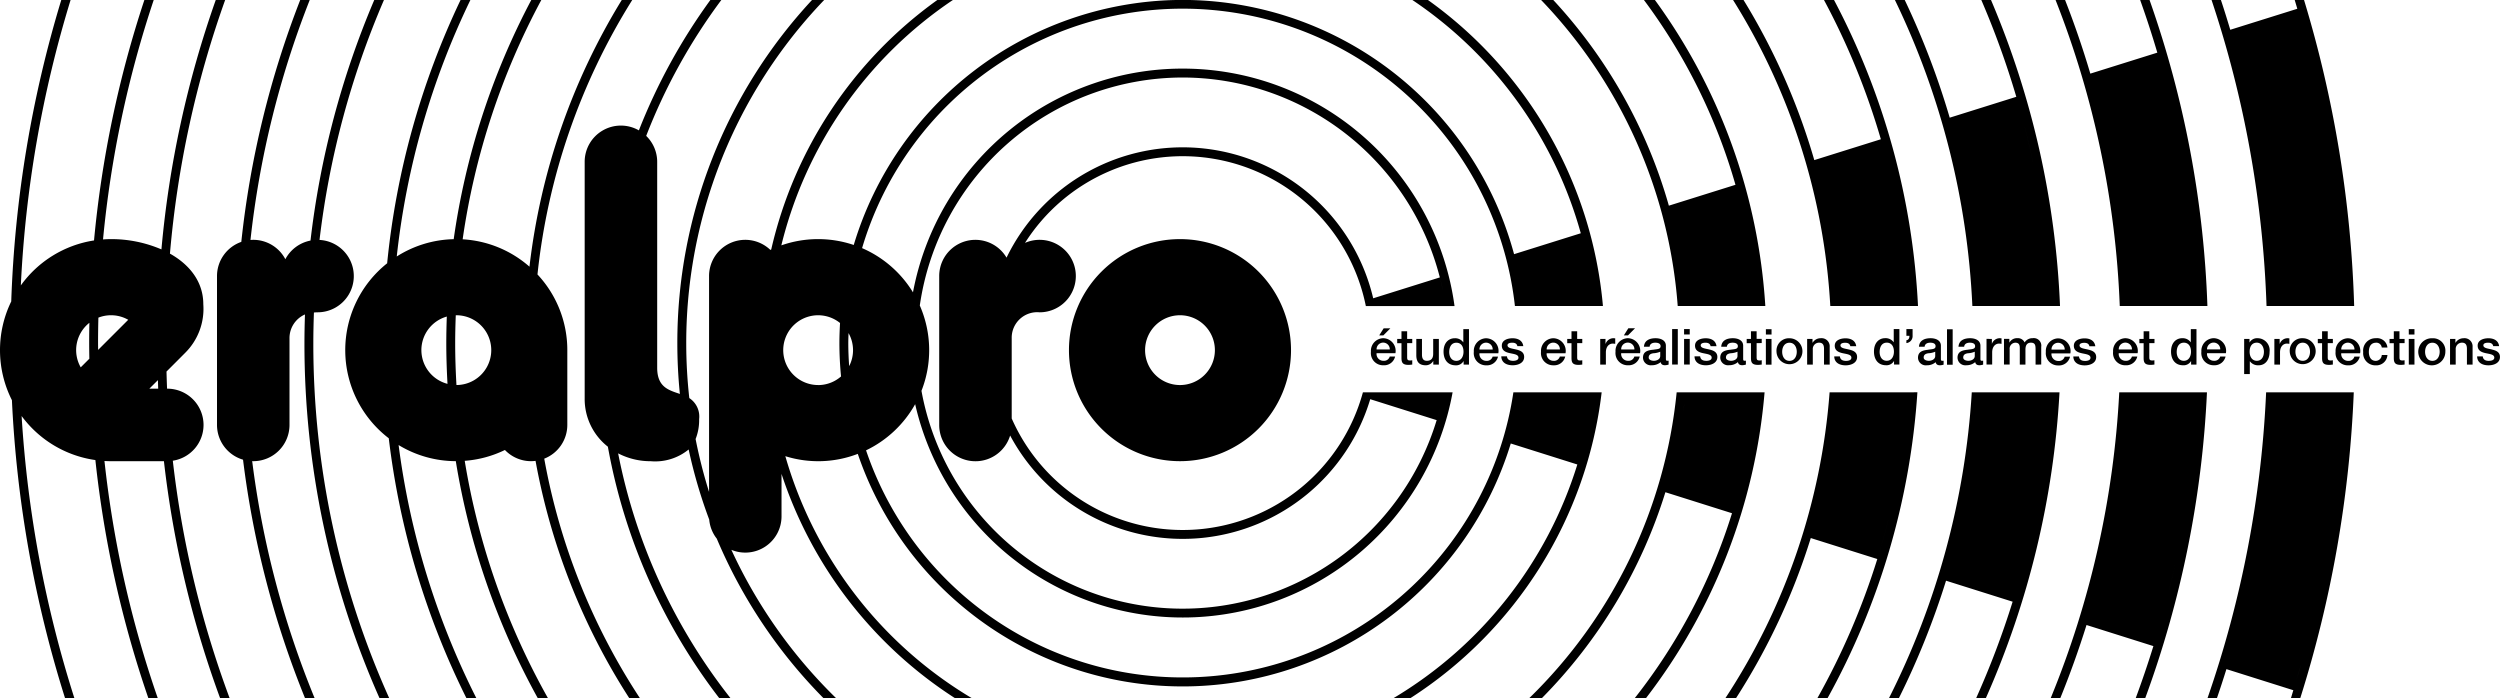 <svg id="Groupe_841" data-name="Groupe 841" xmlns="http://www.w3.org/2000/svg" xmlns:xlink="http://www.w3.org/1999/xlink" width="289.049" height="80.742" viewBox="0 0 289.049 80.742">
  <defs>
    <clipPath id="clip-path">
      <rect id="Rectangle_1" data-name="Rectangle 1" width="289.049" height="80.742"/>
    </clipPath>
  </defs>
  <g id="Groupe_1" data-name="Groupe 1" clip-path="url(#clip-path)">
    <path id="Tracé_1" data-name="Tracé 1" d="M123.593,40.484a12.837,12.837,0,1,0,12.836-12.837,12.836,12.836,0,0,0-12.836,12.837m16.872,0a4.035,4.035,0,1,1-4.035-4.035,4.034,4.034,0,0,1,4.035,4.035M65.593,49.131V40.484a12.791,12.791,0,0,0-3.45-8.752A74.53,74.53,0,0,1,73.1,0H71.888A75.537,75.537,0,0,0,61.217,30.834a12.781,12.781,0,0,0-7.725-3.165A83.5,83.5,0,0,1,62.587,0H61.425a84.518,84.518,0,0,0-8.969,27.654,12.766,12.766,0,0,0-6.583,2A90.7,90.7,0,0,1,54.386,0H53.25a91.749,91.749,0,0,0-8.488,30.442,12.831,12.831,0,0,0,.187,20.23,91.744,91.744,0,0,0,8.99,30.07h1.147a90.747,90.747,0,0,1-9-29.286A12.777,12.777,0,0,0,52.7,53.319a84.551,84.551,0,0,0,9.49,27.423h1.177A83.526,83.526,0,0,1,53.731,53.28a12.761,12.761,0,0,0,4.648-1.254A4.173,4.173,0,0,0,61.4,53.321a4.311,4.311,0,0,0,.52-.035A75.6,75.6,0,0,0,72.771,80.742H74A74.593,74.593,0,0,1,62.925,53.031a4.189,4.189,0,0,0,2.668-3.9M48.72,40.484A4.034,4.034,0,0,1,51.66,36.6c-.036,1.018-.06,2.038-.06,3.064,0,1.584.053,3.155.139,4.717a4.032,4.032,0,0,1-3.018-3.9m4.054,4.033c-.092-1.606-.147-3.221-.147-4.85,0-1.077.027-2.147.068-3.215.02,0,.04,0,.06,0a4.034,4.034,0,0,1,.019,8.068M23.533,49.131a4.193,4.193,0,0,0-4.19-4.193h-.026c-.029-.659-.048-1.319-.066-1.98.8-.8,1.656-1.655,2.136-2.14a7.168,7.168,0,0,0,2.119-5.641c0-2.617-1.6-4.586-3.857-5.853A117.023,117.023,0,0,1,26.031,0H24.945a118.088,118.088,0,0,0-6.28,28.835,14.716,14.716,0,0,0-5.828-1.189c-.311,0-.619.015-.925.037A124.545,124.545,0,0,1,17.772,0h-1.08a125.616,125.616,0,0,0-5.821,27.8A12.834,12.834,0,0,0,2.408,33,134.533,134.533,0,0,1,8.161,0H7.084A135.7,135.7,0,0,0,1.3,34.852a12.842,12.842,0,0,0,.078,11.416A135.543,135.543,0,0,0,7.529,80.742H8.607A134.389,134.389,0,0,1,2.5,48.1a12.825,12.825,0,0,0,8.528,5.092,125.548,125.548,0,0,0,6.133,27.551h1.088A124.57,124.57,0,0,1,12.078,53.3c.251.015.5.024.759.024h6.116a117.945,117.945,0,0,0,6.505,27.422h1.1A116.928,116.928,0,0,1,19.98,53.267a4.188,4.188,0,0,0,3.553-4.136m-13.2-7.659-1,1a4.023,4.023,0,0,1,1-5.149c-.014.78-.023,1.561-.023,2.344,0,.6.01,1.2.019,1.805m1.017-1.017c0-.263-.008-.525-.008-.789,0-.983.014-1.963.037-2.94a4.009,4.009,0,0,1,3.451.249Zm5.922,4.482.99-.987c.011.329.018.658.033.987Zm203.387.421h-9.118a74.541,74.541,0,0,1-12.063,35.384h1.23a75.753,75.753,0,0,0,8.657-18.533l7.692,2.425a83.7,83.7,0,0,1-6.94,16.107h1.176a84.546,84.546,0,0,0,10.4-35.384Zm-3.6,19.271q.714-2.294,1.3-4.643-.585,2.348-1.3,4.643m-4.407-29.248h9.111A84.557,84.557,0,0,0,212.049,0h-1.161a83.4,83.4,0,0,1,6.576,16.1l-7.694,2.41,0,.009A75.552,75.552,0,0,0,201.587,0h-1.211a74.524,74.524,0,0,1,11.242,35.383Zm5.412-17.159c-.088-.335-.184-.668-.277-1,.093.334.189.666.277,1M195.006,35.383h9.1A67.145,67.145,0,0,0,191.342,0h-1.271a66.208,66.208,0,0,1,10.583,21.367l-7.7,2.412c0,.01.006.021.008.031A58.422,58.422,0,0,0,179.59,0h-1.406a57.216,57.216,0,0,1,15.793,35.383Zm6.381-11.2c-.224-.938-.464-1.869-.728-2.791.264.922.5,1.853.728,2.791m53.833,11.2A118.427,118.427,0,0,0,248.53,0h-1.086q1.077,3.012,1.985,6.087l-7.746,2.426Q240.4,4.179,238.764,0h-1.1a107.771,107.771,0,0,1,7.422,35.383ZM36.3,36.132c.13-.01.258-.023.4-.023a4.187,4.187,0,0,0,.243-8.368A99.75,99.75,0,0,1,44.392,0H43.271A100.724,100.724,0,0,0,35.9,27.815a4.19,4.19,0,0,0-2.908,2.155,4.188,4.188,0,0,0-3.708-2.241c-.109,0-.217.008-.324.017A107.606,107.606,0,0,1,35.81,0h-1.1A108.674,108.674,0,0,0,27.9,27.966a4.188,4.188,0,0,0-2.81,3.953V49.131a4.189,4.189,0,0,0,3.01,4.018,108.641,108.641,0,0,0,7.176,27.594h1.11a107.623,107.623,0,0,1-7.228-27.427c.041,0,.081.006.123.006a4.19,4.19,0,0,0,4.191-4.19V39.115a2.981,2.981,0,0,1,1.788-2.759c-.036,1.1-.06,2.2-.06,3.311a100.943,100.943,0,0,0,8.689,41.075h1.121a99.929,99.929,0,0,1-8.783-41.075c0-1.184.028-2.361.069-3.535m226.792-.749h9.1A135.687,135.687,0,0,0,266.392,0h-1.078c.1.337.2.677.3,1.015l-7.751,2.428c-.346-1.154-.7-2.3-1.081-3.443H255.7a124.791,124.791,0,0,1,6.355,35.383Zm-26,9.976h-9.112a90.755,90.755,0,0,1-9.586,35.384h1.147A91.916,91.916,0,0,0,225,67.14l7.7,2.427a99.465,99.465,0,0,1-4.229,11.176h1.121a100.819,100.819,0,0,0,8.528-35.384Zm-4.3,23.909c.263-.851.518-1.7.758-2.564-.241.86-.5,1.713-.758,2.564m-37.9-23.909c-.074.757-.167,1.509-.27,2.257.1-.749.2-1.5.27-2.257h-1.033a57.272,57.272,0,0,1-17.068,35.384h1.459a58.493,58.493,0,0,0,14.316-23.863l-.009.031,7.7,2.429a66.4,66.4,0,0,1-11.261,21.4h1.3A67.178,67.178,0,0,0,204.02,45.359Zm5.374,13.964q.437-1.413.81-2.853-.376,1.439-.81,2.853m-16.11-13.964h-9.175a38.653,38.653,0,0,1-74.844,6.709,12.889,12.889,0,0,0,5.678-5.338,31.724,31.724,0,0,0,62.139-1.371H157.58a21.6,21.6,0,0,1-40.607,3.025V39.115a2.951,2.951,0,0,1,3.225-3.006,4.19,4.19,0,1,0-1.688-8.025,21.6,21.6,0,0,1,39.408,7.3h10.254A31.724,31.724,0,0,0,105.558,33.8a12.887,12.887,0,0,0-5.884-5.112,38.653,38.653,0,0,1,75.48,6.69h10.177A48.794,48.794,0,0,0,165.1,0h-1.8a47.925,47.925,0,0,1,19.47,26.969l-7.714,2.417h0A39.745,39.745,0,0,0,137.525,0h-1.573A39.756,39.756,0,0,0,98.71,28.324a12.861,12.861,0,0,0-8.372.045A47.907,47.907,0,0,1,110.173,0h-1.8A48.907,48.907,0,0,0,89.168,28.849c-.034.016-.07.03-.1.047a4.187,4.187,0,0,0-7.087,3.024V56.875a57.008,57.008,0,0,1-1.556-6.115,5.888,5.888,0,0,0,.409-2.3,2.545,2.545,0,0,0-1.137-2.433A57.307,57.307,0,0,1,95.291,0H93.885A58.2,58.2,0,0,0,78.313,39.667q0,2.977.295,5.88c-1.275-.439-2.624-.768-2.624-3.028V18.713a4.175,4.175,0,0,0-1.271-3A66.467,66.467,0,0,1,83.4,0H82.133a67.562,67.562,0,0,0-8.265,15.075A4.186,4.186,0,0,0,67.6,18.713c0,.026,0,24.008,0,27.359a7,7,0,0,0,2.682,5.575,67.242,67.242,0,0,0,12.9,29.1h1.3a66.252,66.252,0,0,1-13.013-28.33,8.091,8.091,0,0,0,3.753.908,6.1,6.1,0,0,0,4.4-1.357A57.79,57.79,0,0,0,82,60.076a4.161,4.161,0,0,0,.872,2.2A58.653,58.653,0,0,0,95.232,80.742h1.459A57.67,57.67,0,0,1,84.56,63.57a4.19,4.19,0,0,0,5.8-3.87V54.79a49.016,49.016,0,0,0,20.089,25.953H112.4a47.965,47.965,0,0,1-21.6-28,12.745,12.745,0,0,0,8.377-.267,39.671,39.671,0,0,0,75.5-1.208l0,.009,7.693,2.426a47.956,47.956,0,0,1-21.3,27.043h1.958a48.849,48.849,0,0,0,22.155-35.384Zm-18.016,3.125c.139-.464.27-.931.388-1.4-.118.472-.249.939-.388,1.4m.7-14.854q-.153-.748-.34-1.484c.125.49.24.984.34,1.484M136.737,8.962a30.744,30.744,0,0,1,29.736,23.113l-7.705,2.414a22.63,22.63,0,0,0-42.392-4.7,4.182,4.182,0,0,0-7.785,2.133V49.131a4.19,4.19,0,0,0,8.2,1.223,22.63,22.63,0,0,0,41.634-4.2l7.681,2.422a30.69,30.69,0,0,1-59.566-3.389,12.837,12.837,0,0,0-.193-9.863A30.748,30.748,0,0,1,136.737,8.962M94.592,44.518a4.034,4.034,0,1,1,2.533-7.173c-.044.769-.074,1.542-.074,2.322,0,1.3.067,2.587.19,3.856a4.018,4.018,0,0,1-2.649,1m3.587-2.192c-.06-.879-.1-1.764-.1-2.659,0-.389.018-.774.029-1.16a4.016,4.016,0,0,1,.072,3.819M237.15,35.383h1.028A100.86,100.86,0,0,0,230.2,0h-1.121a99.5,99.5,0,0,1,4.046,11.193l-7.7,2.413A91.719,91.719,0,0,0,220.225,0h-1.136a90.779,90.779,0,0,1,8.955,35.383Zm-1.86-15.451q-.585-2.921-1.336-5.782.751,2.859,1.336,5.782m1.8,60.811H238.2q1.69-4.159,3.042-8.48l7.733,2.438q-.946,3.051-2.054,6.043h1.1a118.312,118.312,0,0,0,7.147-35.384H245.027a107.731,107.731,0,0,1-7.936,35.384m14.548-16.195q-.471,2.2-1.026,4.372.555-2.174,1.026-4.372m10.369-19.189a124.689,124.689,0,0,1-6.785,35.384h1.089c.386-1.119.752-2.247,1.106-3.38l7.737,2.439c-.1.314-.186.629-.285.941h1.078a135.557,135.557,0,0,0,6.194-35.384H262.007Zm3.5,33.27c.179-.6.361-1.188.532-1.786-.17.6-.353,1.19-.532,1.786M166.36,42.154V39.186h-.655v1.722c0,.46-.184.809-.729.809-.356,0-.568-.189-.568-.712v-1.82h-.655v1.883c0,.775.333,1.166,1.108,1.166a1,1,0,0,0,.844-.494h.011v.414Zm103.364-2.48v-.488h-.592V38.3h-.655v.89h-.494v.488h.494v1.751c.012.494.138.758.821.758.144,0,.282-.023.425-.035v-.5a1.132,1.132,0,0,1-.276.023c-.293,0-.316-.138-.316-.408V39.674Zm-4.983.993a1.5,1.5,0,1,0,1.5-1.562,1.435,1.435,0,0,0-1.5,1.562m2.343,0c0,.517-.259,1.051-.844,1.051s-.844-.534-.844-1.051.258-1.045.844-1.045.844.534.844,1.045m-103.8-.993v-.488h-.591V38.3h-.655v.89h-.494v.488h.494v1.751c.011.494.138.758.821.758.143,0,.282-.023.425-.035v-.5a1.128,1.128,0,0,1-.275.023c-.293,0-.316-.138-.316-.408V39.674ZM277.425,38.3h-.654v.89h-.494v.488h.494v1.751c.011.494.137.758.821.758.143,0,.282-.023.425-.035v-.5a1.129,1.129,0,0,1-.275.023c-.293,0-.316-.138-.316-.408V39.674h.592v-.488h-.592Zm1.079.378h.655v-.62H278.5Zm0,3.48h.655V39.186H278.5Zm2.727-3.049a1.566,1.566,0,1,0,1.5,1.562,1.434,1.434,0,0,0-1.5-1.562m0,2.613c-.586,0-.844-.534-.844-1.051s.258-1.045.844-1.045.844.534.844,1.045-.259,1.051-.844,1.051m-111.388.436v-4.1h-.655v1.516h-.011a1.145,1.145,0,0,0-.988-.466c-.649,0-1.286.472-1.286,1.545,0,.89.453,1.585,1.39,1.585a.985.985,0,0,0,.918-.482h.012v.4Zm-1.464-.436c-.569,0-.821-.5-.821-1.017,0-.534.218-1.079.832-1.079.505,0,.821.39.821,1.045,0,.517-.246,1.051-.832,1.051m116.45-2.613a1.064,1.064,0,0,0-.924.528l-.012-.011v-.436h-.62v2.968h.655V40.4a.724.724,0,0,1,.717-.781c.385,0,.568.2.58.666v1.866h.654V40.117a.939.939,0,0,0-1.051-1.011m-21.867.081v2.968h.655V40.743c0-.655.356-1.017.8-1.017a2.329,2.329,0,0,1,.281.028v-.631a1.536,1.536,0,0,0-.246-.018.959.959,0,0,0-.867.655h-.011v-.574ZM288.09,40.4c-.482-.109-.965-.155-.965-.477,0-.258.35-.3.54-.3.287,0,.545.086.6.4h.683c-.08-.66-.632-.914-1.241-.914-.539,0-1.24.2-1.24.85,0,.6.471.775.953.878s.953.149.97.493-.414.391-.66.391c-.35,0-.637-.138-.672-.517h-.654c.011.7.568,1.034,1.315,1.034.614,0,1.326-.259,1.326-.965,0-.586-.482-.758-.959-.867m-108.479-1.3a1.461,1.461,0,0,0-1.435,1.568,1.408,1.408,0,0,0,1.452,1.562,1.3,1.3,0,0,0,1.344-1.011h-.62a.688.688,0,0,1-.724.494.789.789,0,0,1-.8-.878h2.182a1.464,1.464,0,0,0-1.4-1.734m-.78,1.3a.764.764,0,1,1,1.527,0Zm-3.92,1.309c-.35,0-.637-.138-.672-.517h-.654c.011.7.568,1.034,1.315,1.034.614,0,1.326-.259,1.326-.965,0-.586-.482-.758-.959-.867s-.965-.155-.965-.477c0-.258.35-.3.54-.3.287,0,.546.086.6.4h.684c-.081-.66-.632-.914-1.241-.914-.54,0-1.24.2-1.24.85,0,.6.471.775.953.878s.953.149.97.493-.413.391-.66.391m-3.065-2.613a1.461,1.461,0,0,0-1.435,1.568,1.408,1.408,0,0,0,1.452,1.562,1.3,1.3,0,0,0,1.344-1.011h-.62a.688.688,0,0,1-.724.494.789.789,0,0,1-.8-.878h2.182a1.464,1.464,0,0,0-1.4-1.734m-.781,1.3a.764.764,0,1,1,1.527,0Zm103.646-.787a.628.628,0,0,1,.677.557h.655a1.2,1.2,0,0,0-1.338-1.074,1.429,1.429,0,0,0-1.464,1.6,1.4,1.4,0,0,0,1.441,1.534,1.278,1.278,0,0,0,1.361-1.194h-.655a.7.7,0,0,1-.706.677c-.569,0-.787-.522-.787-1.017,0-.9.476-1.079.815-1.079m-3.226-.517a1.462,1.462,0,0,0-1.435,1.568,1.408,1.408,0,0,0,1.453,1.562,1.3,1.3,0,0,0,1.344-1.011h-.621a.687.687,0,0,1-.723.494.789.789,0,0,1-.8-.878h2.182a1.465,1.465,0,0,0-1.4-1.734m-.78,1.3a.764.764,0,1,1,1.527,0Zm-87.753-.735v-.488h-.591V38.3h-.655v.89h-.494v.488h.494v1.751c.011.494.138.758.821.758.143,0,.282-.023.425-.035v-.5a1.128,1.128,0,0,1-.275.023c-.293,0-.316-.138-.316-.408V39.674Zm-22.188-1.716h-.775l-.517.821h.477Zm44.072.1h-.655v.62h.655Zm.573,2.612a1.5,1.5,0,1,0,1.5-1.562,1.435,1.435,0,0,0-1.5,1.562m2.343,0c0,.517-.259,1.051-.844,1.051s-.844-.534-.844-1.051.258-1.045.844-1.045.844.534.844,1.045m3.806,1.487V40.117a.939.939,0,0,0-1.051-1.011,1.065,1.065,0,0,0-.925.528l-.011-.011v-.436h-.62v2.968h.654V40.4a.724.724,0,0,1,.717-.781c.385,0,.569.2.58.666v1.866Zm1.853-.436c-.35,0-.638-.138-.672-.517h-.655c.012.7.569,1.034,1.315,1.034.614,0,1.327-.259,1.327-.965,0-.586-.482-.758-.959-.867s-.965-.155-.965-.477c0-.258.35-.3.54-.3.287,0,.546.086.6.4h.683c-.08-.66-.631-.914-1.24-.914-.54,0-1.241.2-1.241.85,0,.6.472.775.953.878s.953.149.97.493-.414.391-.66.391m-9.229.436h.655V39.186h-.655Zm36.875-.436c-.35,0-.638-.138-.672-.517h-.654c.011.7.568,1.034,1.315,1.034.614,0,1.327-.259,1.327-.965,0-.586-.482-.758-.959-.867s-.965-.155-.965-.477c0-.258.35-.3.54-.3.287,0,.546.086.6.4h.683c-.08-.66-.631-.914-1.24-.914-.54,0-1.241.2-1.241.85,0,.6.472.775.953.878s.953.149.97.493-.414.391-.66.391m-3.065-2.613a1.461,1.461,0,0,0-1.435,1.568,1.408,1.408,0,0,0,1.452,1.562,1.3,1.3,0,0,0,1.344-1.011h-.62a.688.688,0,0,1-.724.494.789.789,0,0,1-.8-.878h2.182a1.464,1.464,0,0,0-1.4-1.734m-.78,1.3a.764.764,0,1,1,1.527,0Zm-11.427-2.354h-.655v4.1h.655ZM222.9,40.443c-.551.063-1.142.184-1.142.925a.9.9,0,0,0,1.015.867,1.523,1.523,0,0,0,1.028-.362c.052.27.242.362.505.362a1.654,1.654,0,0,0,.414-.075v-.454a.911.911,0,0,1-.16.011c-.121,0-.155-.063-.155-.224V39.967c0-.626-.609-.862-1.188-.862-.655,0-1.3.224-1.349.988h.654c.029-.321.287-.471.655-.471.264,0,.614.064.614.4,0,.385-.419.333-.89.419m.849.712c0,.414-.448.563-.735.563-.229,0-.6-.086-.6-.378,0-.345.253-.448.534-.494a2.336,2.336,0,0,0,.8-.178Zm22-2.05a1.462,1.462,0,0,0-1.435,1.568,1.408,1.408,0,0,0,1.453,1.562,1.3,1.3,0,0,0,1.344-1.011h-.62a.689.689,0,0,1-.724.494.789.789,0,0,1-.8-.878h2.182a1.465,1.465,0,0,0-1.4-1.734m-.781,1.3a.764.764,0,1,1,1.527,0Zm-8.963,1.745V40.1a.872.872,0,0,0-.993-1,1.072,1.072,0,0,0-.93.494.842.842,0,0,0-.832-.494.994.994,0,0,0-.914.494h-.017v-.413h-.62v2.968h.655V40.392a.688.688,0,0,1,.649-.77c.4,0,.523.218.523.626v1.906h.654v-1.74c0-.5.19-.792.631-.792.511,0,.54.327.54.8v1.734Zm-15.589-2.813v.333a.808.808,0,0,0,.717-.844v-.775h-.717v.775h.35c0,.253-.075.477-.35.511m9.263-.155v2.968h.655V40.743c0-.655.356-1.017.8-1.017a2.328,2.328,0,0,1,.281.028v-.631a1.536,1.536,0,0,0-.246-.018.959.959,0,0,0-.867.655H230.3v-.574Zm-10.072,2.968v-4.1h-.655v1.516h-.011a1.144,1.144,0,0,0-.988-.466c-.649,0-1.286.472-1.286,1.545,0,.89.453,1.585,1.39,1.585a.985.985,0,0,0,.918-.482h.012v.4Zm-1.464-.436c-.569,0-.821-.5-.821-1.017,0-.534.218-1.079.833-1.079.5,0,.82.39.82,1.045,0,.517-.246,1.051-.832,1.051m9.326-1.275c-.551.063-1.142.184-1.142.925a.9.9,0,0,0,1.016.867,1.523,1.523,0,0,0,1.028-.362c.052.27.241.362.505.362a1.654,1.654,0,0,0,.414-.075v-.454a.911.911,0,0,1-.16.011c-.121,0-.155-.063-.155-.224V39.967c0-.626-.609-.862-1.188-.862-.655,0-1.3.224-1.349.988h.654c.029-.321.287-.471.655-.471.264,0,.614.064.614.4,0,.385-.419.333-.89.419m.85.712c0,.414-.448.563-.735.563-.229,0-.6-.086-.6-.378,0-.345.253-.448.534-.494a2.338,2.338,0,0,0,.8-.178Zm31.147-1.969v4.065h.654V41.77h.011a1.155,1.155,0,0,0,.994.465c.878,0,1.28-.752,1.28-1.551a1.4,1.4,0,0,0-1.39-1.579.992.992,0,0,0-.919.483h-.012v-.4Zm1.464.436c.54,0,.821.511.821,1.051,0,.517-.224,1.044-.821,1.044-.528,0-.832-.448-.832-1.044,0-.632.281-1.051.832-1.051m-71.89-1.665h-.775l-.517.821h.477Zm-.821,1.147a1.462,1.462,0,0,0-1.435,1.568,1.408,1.408,0,0,0,1.453,1.562,1.3,1.3,0,0,0,1.344-1.011h-.621a.688.688,0,0,1-.723.494.789.789,0,0,1-.8-.878h2.182a1.465,1.465,0,0,0-1.4-1.734m-.78,1.3a.764.764,0,1,1,1.527,0Zm3.662.034c-.551.063-1.142.184-1.142.925a.9.9,0,0,0,1.016.867,1.521,1.521,0,0,0,1.027-.362c.052.27.242.362.506.362a1.658,1.658,0,0,0,.414-.075v-.454a.917.917,0,0,1-.161.011c-.121,0-.155-.063-.155-.224V39.967c0-.626-.608-.862-1.188-.862-.654,0-1.3.224-1.349.988h.655c.028-.321.287-.471.654-.471.264,0,.615.064.615.4,0,.385-.42.333-.89.419m.85.712c0,.414-.448.563-.735.563-.23,0-.6-.086-.6-.378,0-.345.253-.448.534-.494a2.338,2.338,0,0,0,.8-.178Zm-6.94-1.969v2.968h.655V40.743c0-.655.356-1.017.8-1.017a2.34,2.34,0,0,1,.281.028v-.631a1.552,1.552,0,0,0-.247-.018.959.959,0,0,0-.867.655h-.011v-.574Zm-25.075-.081a1.461,1.461,0,0,0-1.435,1.568,1.408,1.408,0,0,0,1.452,1.562,1.3,1.3,0,0,0,1.344-1.011h-.62a.688.688,0,0,1-.724.494.789.789,0,0,1-.8-.878h2.182a1.464,1.464,0,0,0-1.4-1.734m-.781,1.3a.764.764,0,1,1,1.527,0Zm34.172,1.745h.655v-4.1h-.655Zm62.627-3.049a1.462,1.462,0,0,0-1.435,1.568,1.408,1.408,0,0,0,1.452,1.562,1.3,1.3,0,0,0,1.344-1.011H256.7a.688.688,0,0,1-.724.494.789.789,0,0,1-.8-.878h2.182a1.465,1.465,0,0,0-1.4-1.734m-.781,1.3a.764.764,0,1,1,1.527,0Zm-59.81-2.354h-.655v.62h.655Zm8.323,1.619v-.488H203.1V38.3h-.655v.89h-.494v.488h.494v1.751c.012.494.138.758.821.758.143,0,.282-.023.425-.035v-.5a1.126,1.126,0,0,1-.275.023c-.293,0-.316-.138-.316-.408V39.674Zm-8.977,2.48h.655V39.186h-.655Zm5.326-1.711c-.551.063-1.143.184-1.143.925a.9.9,0,0,0,1.016.867,1.523,1.523,0,0,0,1.028-.362c.052.27.242.362.505.362a1.654,1.654,0,0,0,.414-.075v-.454a.911.911,0,0,1-.16.011c-.121,0-.155-.063-.155-.224V39.967c0-.626-.609-.862-1.188-.862-.655,0-1.3.224-1.349.988h.654c.029-.321.287-.471.655-.471.264,0,.614.064.614.4,0,.385-.419.333-.89.419m.849.712c0,.414-.448.563-.735.563-.229,0-.6-.086-.6-.378,0-.345.253-.448.534-.494a2.336,2.336,0,0,0,.8-.178Zm53.067,1v-4.1H253.3v1.516h-.011a1.145,1.145,0,0,0-.988-.466c-.649,0-1.286.472-1.286,1.545,0,.89.453,1.585,1.389,1.585a.986.986,0,0,0,.919-.482h.011v.4Zm-1.465-.436c-.568,0-.821-.5-.821-1.017,0-.534.218-1.079.833-1.079.5,0,.821.39.821,1.045,0,.517-.247,1.051-.833,1.051m-55.246,0c-.35,0-.637-.138-.672-.517h-.654c.011.7.568,1.034,1.315,1.034.614,0,1.326-.259,1.326-.965,0-.586-.482-.758-.959-.867s-.965-.155-.965-.477c0-.258.35-.3.54-.3.287,0,.546.086.6.4h.684c-.08-.66-.632-.914-1.241-.914-.54,0-1.24.2-1.24.85,0,.6.471.775.953.878s.953.149.97.493-.414.391-.66.391M249.1,39.674v-.488H248.5V38.3h-.654v.89h-.494v.488h.494v1.751c.011.494.137.758.821.758.143,0,.282-.023.425-.035v-.5a1.127,1.127,0,0,1-.275.023c-.293,0-.316-.138-.316-.408V39.674Z"/>
  </g>
</svg>
